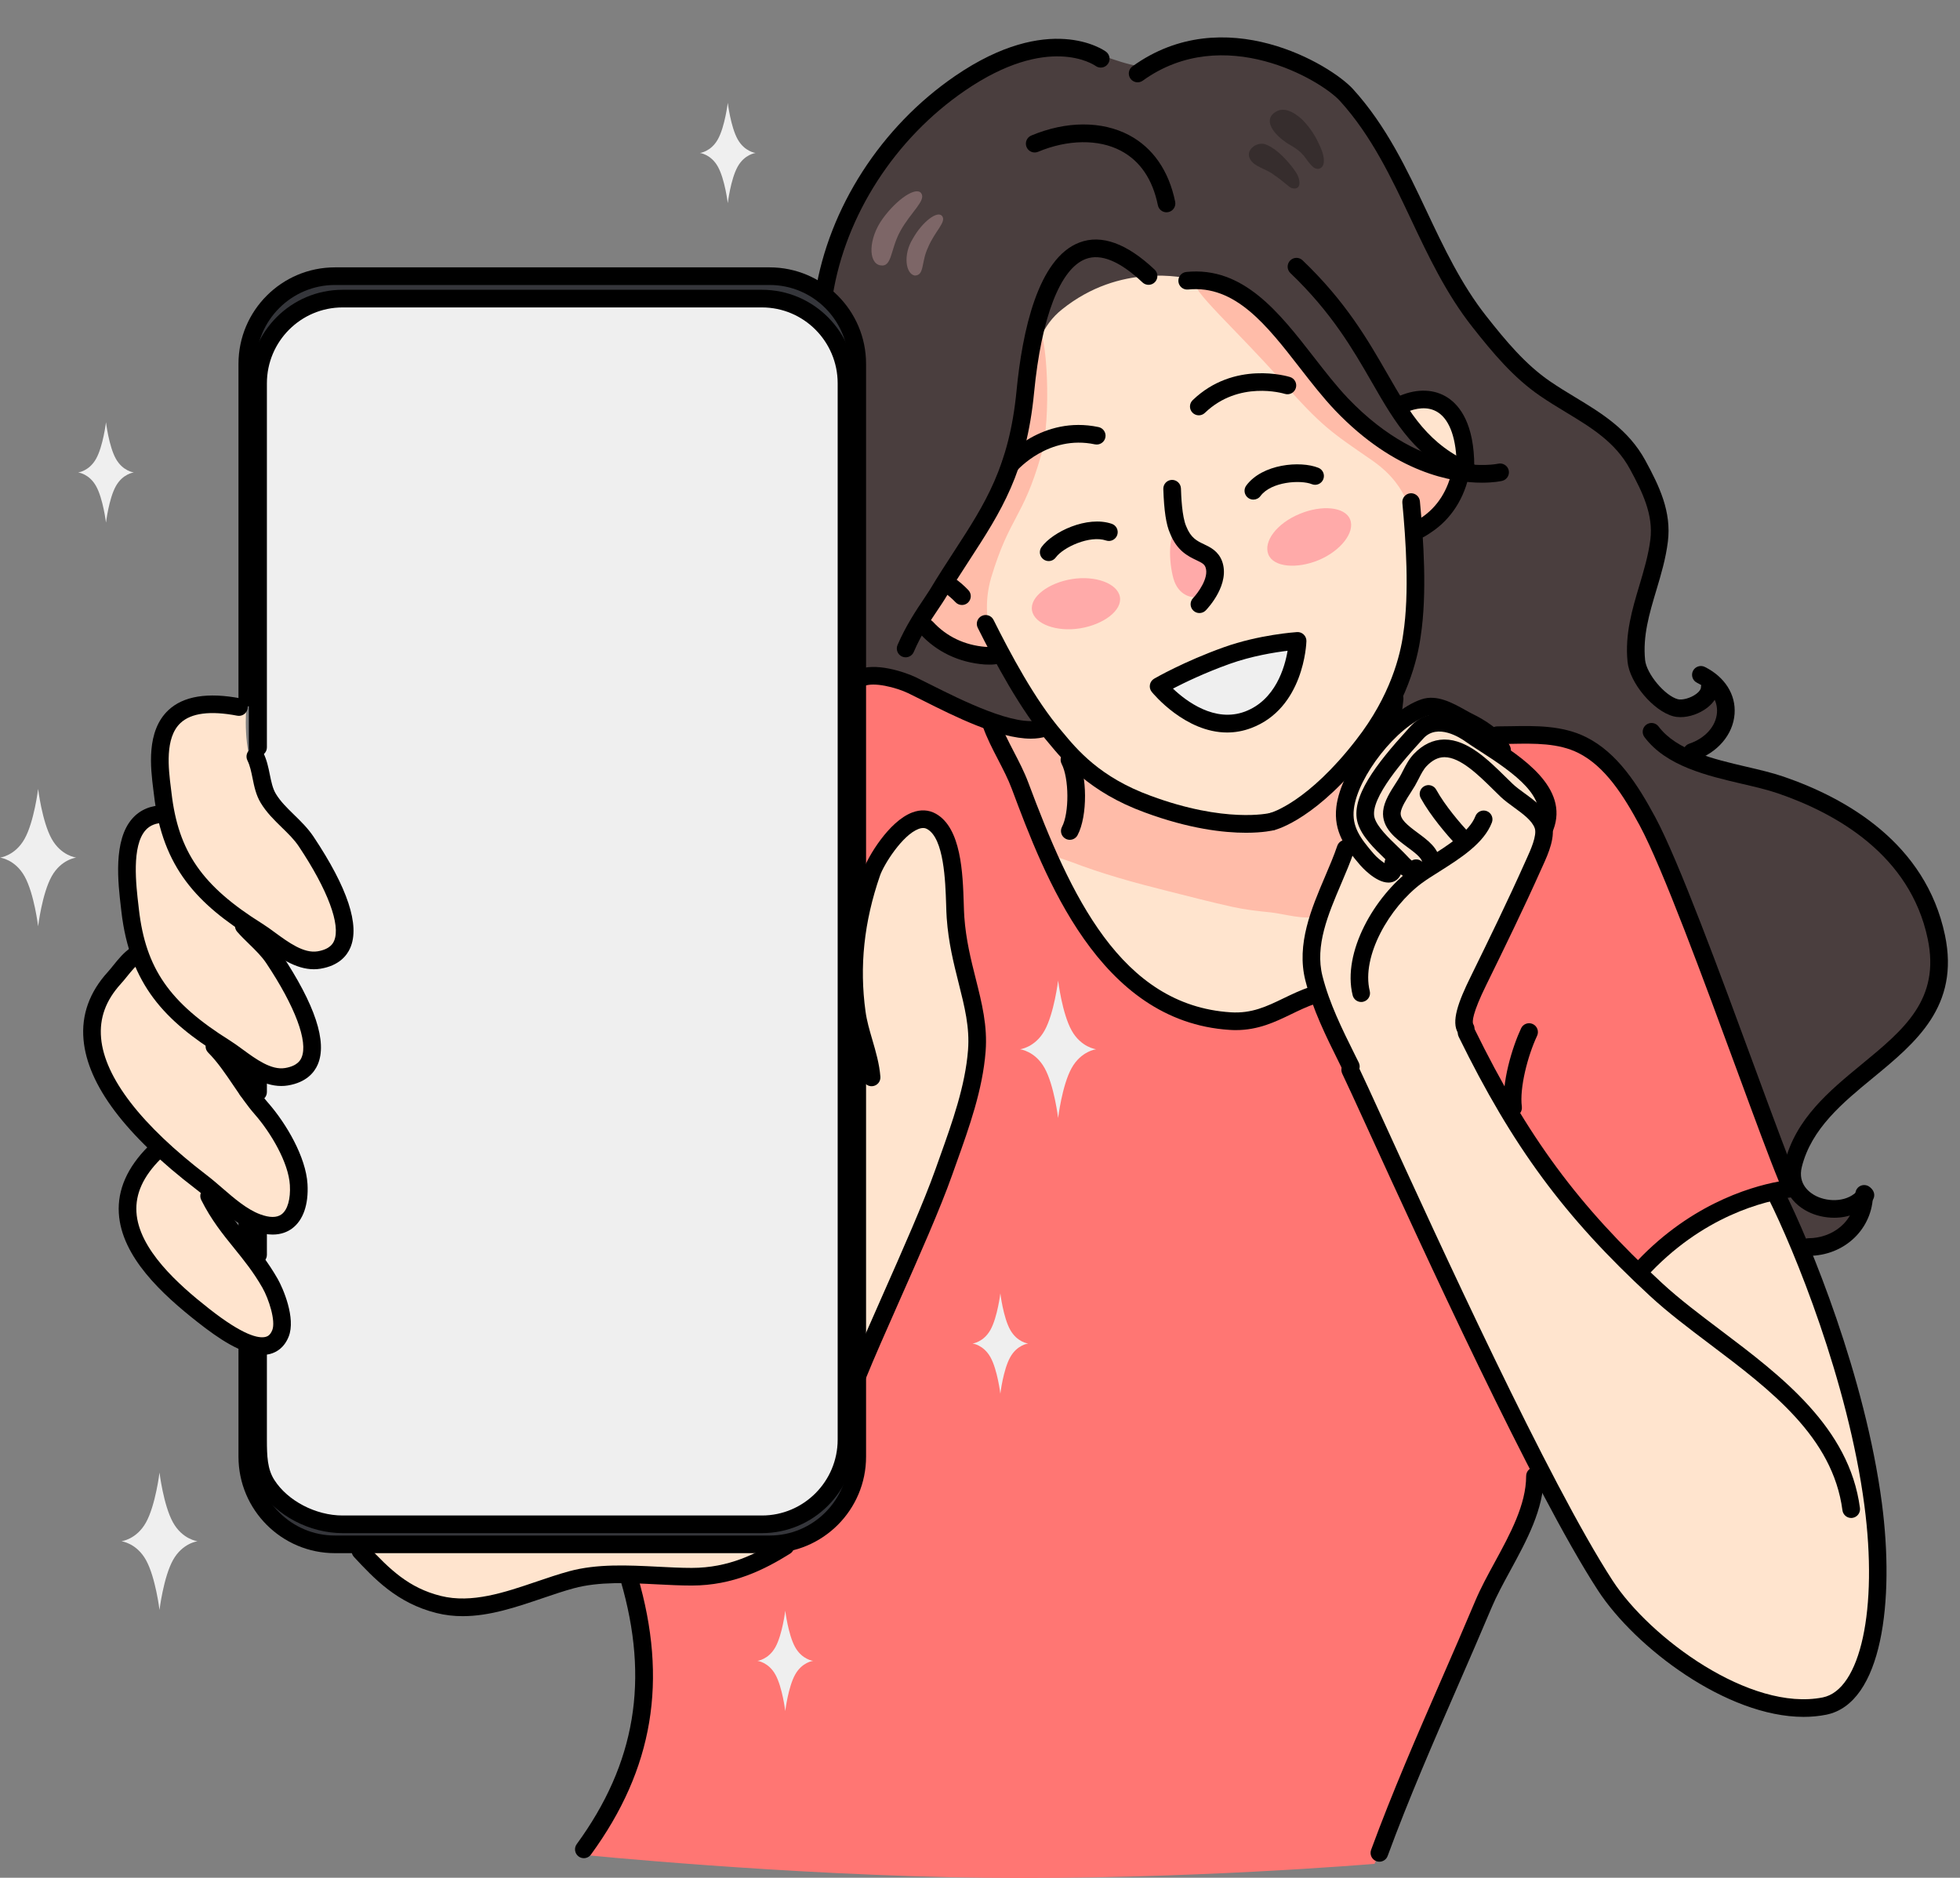 <?xml version="1.0" encoding="UTF-8"?><svg xmlns="http://www.w3.org/2000/svg" xmlns:xlink="http://www.w3.org/1999/xlink" height="481.9" preserveAspectRatio="xMidYMid meet" version="1.0" viewBox="0.0 -9.6 503.1 481.9" width="503.1" zoomAndPan="magnify"><rect x="0.0" y="-9.6" width="503.1" height="481.9" fill="#808080" stroke="none"/><defs><clipPath id="a"><path d="M 149 162 L 460 162 L 460 472.371 L 149 472.371 Z M 149 162"/></clipPath></defs><g><g clip-path="url(#a)" id="change1_1"><path d="M 219.484 163.992 C 225.414 157.328 243.102 170.586 249.398 172.938 C 259.121 176.57 259.816 186.906 267.566 193.75 C 280.172 204.875 306.102 217.238 324.297 215.688 C 337.383 214.57 351.559 207.395 360.867 198.125 C 366.719 192.289 368.184 184.18 376.402 179.941 C 381.328 177.406 387.164 179.219 392.387 178.523 C 405.082 176.832 415.332 186.652 420.746 196.996 C 425.246 205.586 428.945 212.504 431.602 219.754 C 434.52 227.73 437.211 236.148 440.762 243.938 C 444.055 251.141 446.355 258.215 448.637 265.797 C 451.027 273.738 459.887 295.727 459.887 295.727 C 459.887 295.727 446.215 303.547 441.926 305.754 C 433.148 310.277 425.285 316.492 418.77 323.949 C 412.598 331.02 410.68 340.594 406.023 348.598 C 402.398 354.828 395.75 367.492 395.75 367.492 C 395.75 367.492 394.457 375.504 390.73 383.059 C 385.754 393.121 382.047 398.562 376.934 411.035 C 373.289 419.941 352.828 468.734 352.828 468.734 C 352.828 468.734 303.766 472.902 252.82 472.312 C 201.875 471.715 149.047 466.363 149.047 466.363 C 149.047 466.363 161.266 446.562 163.973 433.836 C 169.473 407.902 160.758 394.781 160.758 394.781 C 160.758 394.781 174.188 359.855 178.754 346.984 C 188.426 319.723 191.609 290.523 197.105 262.297 C 200.805 243.285 204.016 224.188 207.656 205.16 C 210.77 188.898 208.539 176.289 219.484 163.992" fill="#ff7673" fill-rule="evenodd"/></g><g id="change2_1"><path d="M 215.43 50.961 C 225.383 25.289 248 7.848 263.312 3.465 C 267.621 2.23 271.809 1.609 278.508 3.312 C 283.973 4.695 292.012 8.574 295.746 7.172 C 300.453 5.48 307.309 2.82 316.434 3.602 C 326.719 4.48 339.352 9.168 344.965 13.805 C 349.293 17.352 351.801 24.262 358.707 35.535 C 362.652 41.879 367.027 53.684 373.496 64.445 C 378.184 72.25 385.172 79.738 388.133 83.066 C 392.559 88.035 406.715 93.957 416.297 104.039 C 421.988 110.027 425.148 119.176 426.23 125.824 C 426.25 126.438 425.312 132.73 424.238 136.363 C 422.363 142.699 419.852 148.488 419.73 156.07 C 419.59 164.684 424.281 169.172 429.238 171.738 C 427.848 173.109 432.77 172.734 436.285 170.422 C 438.52 168.949 439.621 165.121 439.992 165.52 C 442.098 167.781 443.945 172.82 442.773 175.879 C 440.992 180.508 435.008 183.051 434.098 183.988 C 434.039 184.047 435.957 186.441 440.762 187.922 C 446.09 189.562 451.988 189.332 460.02 192.418 C 466.715 194.988 475.48 200.562 481.184 204.922 C 489.098 210.961 495.676 224.254 496.91 229.602 C 498.395 236.043 497.23 243.379 494.723 248.52 C 488.965 260.305 475.566 267.574 466.844 276.191 C 462.691 280.293 460.988 286.012 460.242 290.094 C 460.152 290.566 459.848 298.203 467.758 300.371 C 472.238 301.602 478.559 298.254 478.34 298.688 C 478.086 299.199 477.535 304.641 473.711 307.469 C 469.656 310.469 462.332 310.852 462.332 310.852 L 455.508 296.648 C 455.508 296.648 459.535 295.656 459.031 294.199 C 454.945 282.367 440.363 243.691 430.59 219.527 C 425.047 205.836 421.066 197.578 420.652 196.863 C 415.57 188.031 408.375 180.992 400.836 179.633 C 392.199 178.078 383.977 179.09 383.977 179.09 C 383.977 179.09 374.656 174.895 363.719 181.703 C 339.277 197.902 305.785 200.488 280.262 202.637 C 271.273 203.371 254.656 175.832 254.656 175.832 C 254.656 175.832 237.926 167.094 229.156 164.254 C 220.387 161.41 219.578 164.461 219.578 164.461 L 219.988 79.535 C 219.988 79.535 218.926 75.383 216.848 71.832 C 214.77 68.285 211.672 65.344 211.672 65.344 C 211.672 65.344 213.883 54.98 215.43 50.961" fill="#4a3e3e" fill-rule="evenodd"/></g><g id="change3_1"><path d="M 261.457 192.059 C 261.457 192.059 255.516 178.48 254.84 176.688 C 254.227 175.074 257.848 176.527 261.766 177.277 C 265.645 178.02 269.824 178.059 268.309 176.184 C 261.648 166.605 256.684 158.445 256.684 158.445 C 256.684 158.445 252.367 159.883 247.848 158.23 C 247.848 158.23 244.539 154.391 249.977 134.797 C 252.355 126.391 255.754 117.688 259.543 107.77 C 264.738 93.77 262.402 77.871 272.605 69.801 C 287.574 57.789 303.762 61.621 306.098 62.059 C 308.426 62.496 316.5 62.395 323.305 68.18 C 333.125 76.777 344.215 92.379 353.262 100.832 C 357.344 104.816 362.164 117.793 362.164 117.793 L 362.848 127.902 C 362.848 127.902 364.066 138.598 362.805 149.629 C 361.547 160.664 357.711 171.699 357.711 171.699 C 357.711 171.699 357.629 173.586 357.414 176.75 C 357.355 177.59 361.328 172.398 366.578 171.57 C 370.746 170.91 375.906 174.312 379.102 176.316 C 384.195 179.516 385.027 183 385.883 183.852 C 388.277 186.246 392.141 189.074 393.781 190.547 C 399.09 195.316 396.625 201.047 396.445 202.605 C 395.141 214.117 377.805 240.879 375.824 252.156 C 375.617 253.332 383.008 269.074 392.906 284.012 C 402.09 297.879 413.531 310.797 420.68 317.262 C 421.438 317.945 426.277 310.203 435.324 304.309 C 443.297 299.109 455.609 295.656 456.09 296.273 C 457.938 298.637 461.602 309.215 464.219 315.676 C 468.516 326.281 472.387 340.848 475.781 355.137 C 478.641 367.137 481.34 378.582 481.957 390.879 C 482.785 407.16 478.84 421.574 472.609 426.672 C 469.797 428.973 464.656 430.199 456.477 428.324 C 447.984 426.379 436.375 421.176 429.641 415.707 C 424.543 411.562 418.672 406.809 415.09 401.559 C 406.559 389.055 396.125 368.965 395.426 367.77 C 391.738 361.477 371.195 318.168 355.945 284.945 C 345.598 262.414 338.488 244.926 337.648 245.223 C 333.238 246.777 324.352 253.648 314.426 252.684 C 302.004 251.484 288.109 241.426 281.051 232.449 C 271.867 220.773 261.457 192.059 261.457 192.059" fill="#ffe4ce" fill-rule="evenodd"/></g><g id="change4_1"><path d="M 311.613 134.098 C 310.934 131.715 308.258 131.375 306.312 129.723 C 304.809 128.312 304.027 125.594 302.668 125.98 C 299.605 126.855 300.047 134.832 301.215 138.914 C 302.383 142.996 305.688 144.258 308.41 143.48 C 311.129 142.699 312.785 138.18 311.613 134.098" fill="#ffaaa9" fill-rule="evenodd"/></g><g id="change4_2"><path d="M 264.906 147.094 C 264.273 143.594 269.129 139.996 275.113 139.02 C 281.09 138.043 286.828 140.086 287.461 143.586 C 288.094 147.082 283.23 150.684 277.25 151.656 C 271.273 152.629 265.539 150.594 264.906 147.094" fill="#ffaaa9" fill-rule="evenodd"/></g><g id="change4_3"><path d="M 346.559 123.727 C 345.25 120.422 339.219 119.941 333.633 122.273 C 327.703 124.707 324.254 129.375 325.566 132.684 C 326.879 135.984 332.906 136.469 338.496 134.137 C 344.086 131.801 347.875 127.035 346.559 123.727" fill="#ffaaa9" fill-rule="evenodd"/></g><g id="change5_1"><path d="M 336.805 33.027 C 334.766 31.035 335.152 29.82 330.777 27.391 C 326.742 24.863 324.211 21.172 327.32 19.18 C 329.168 17.914 331.598 18.688 334.082 20.926 C 335.586 22.336 337.387 24.762 338.406 27.047 C 341.715 33.461 338.41 34.777 336.805 33.027" fill="#362d2d" fill-rule="evenodd"/></g><g id="change5_2"><path d="M 331.414 38.621 C 330.535 38.133 329.469 36.965 327.184 35.414 C 324.797 33.52 321.785 33.277 320.762 30.992 C 319.84 29.047 322.172 26.906 324.508 27.348 C 327.715 28.27 331.559 32.691 333.012 35.215 C 333.938 37.16 333.84 39.395 331.414 38.621" fill="#362d2d" fill-rule="evenodd"/></g><g id="change6_1"><path d="M 226.562 46.535 C 230.258 41.43 235.215 38.168 236.477 40.016 C 237.742 41.863 233.805 44.828 231.133 49.645 C 228.461 54.457 229.047 59.074 225.938 58.492 C 222.824 57.91 222.871 51.641 226.562 46.535" fill="#7d6667" fill-rule="evenodd"/></g><g id="change6_2"><path d="M 234.293 51.684 C 236.723 47.309 240.66 44.34 241.828 45.848 C 242.996 47.355 239.98 49.688 238.23 53.867 C 236.387 57.711 237.359 61.113 234.781 61.113 C 232.449 60.676 231.77 55.719 234.293 51.684" fill="#7d6667" fill-rule="evenodd"/></g><g id="change3_2"><path d="M 365.754 102.043 C 362.93 97.328 359.77 92.711 359.77 92.711 C 359.77 92.711 368.809 88.285 372.512 96.059 C 376.543 103.738 374.266 115.066 372.562 115.555 C 372.469 115.211 368.574 106.754 365.754 102.043" fill="#ffe4ce" fill-rule="evenodd"/></g><g id="change7_1"><path d="M 236.617 151.137 C 236.617 151.137 238.852 148.656 241.617 141.609 C 244.727 134.461 255.465 121.82 258.961 110.883 C 261.582 102.031 264.637 75.395 266.336 74.906 C 268.719 74.227 270.043 98.145 267.176 107.426 C 262.562 123.469 259.113 122.984 254.402 138.688 C 251.25 149.531 256.016 158.469 256.016 158.469 C 256.016 158.469 251.152 159.492 246.289 157.938 C 241.676 155.949 236.617 151.137 236.617 151.137" fill="#ffbca9" fill-rule="evenodd"/></g><g id="change7_2"><path d="M 307.066 62.883 C 308.426 62.496 313.824 62.055 321.848 68.227 C 330.406 74.98 341.152 90.676 345.969 95.922 C 352.824 103.164 374.848 111.953 374.848 111.953 C 374.848 111.953 370.965 124.105 364.258 123.816 C 361.242 123.578 362.695 115.797 352.145 108.512 C 341.598 101.227 339.406 100.012 328.516 87.668 C 317.621 75.324 304.781 63.906 307.066 62.883" fill="#ffbca9" fill-rule="evenodd"/></g><g id="change3_3"><path d="M 91.5 386.734 L 202.043 386.586 C 202.043 386.586 196.953 389.836 193.418 391.492 C 189.879 393.152 180.77 395.441 174.859 395.051 C 168.953 394.664 162.629 393.641 157.004 394.195 C 151.379 394.746 146.512 395.25 142.609 396.695 C 138.707 398.145 134.77 401.426 126.637 401.602 C 118.504 401.777 116.48 403.676 111.285 401.461 C 106.094 399.242 102.41 398.625 98.66 394.664 C 94.906 390.695 91.5 386.734 91.5 386.734" fill="#ffe4ce" fill-rule="evenodd"/></g><g id="change7_3"><path d="M 269.422 177.398 C 270.227 178.652 272.055 180.617 273.109 181.652 C 276.258 184.723 279.211 187.648 282.844 190.246 C 293.055 197.535 307.539 201.84 320.09 202.062 C 330.223 202.242 340.27 192.957 346.82 186.008 C 350.328 182.285 351.805 173.125 356.582 170.945 C 357.449 170.551 358.039 174.285 358.055 174.941 C 358.078 175.59 354.395 178.363 353.789 179.004 C 350.602 182.391 348.07 187.16 346.246 191.32 C 343.688 197.16 345.168 200.391 346.5 205.629 C 347.023 207.707 342.016 214.746 341.289 216.688 C 340.758 218.117 339.562 225.016 338.035 225.531 C 334.914 226.586 329.359 224.883 326.195 224.559 C 322.953 224.234 319.684 223.871 316.504 223.176 C 310.777 221.926 305.16 220.426 299.48 219.016 C 291.184 216.949 282.922 214.668 274.945 211.594 C 273.695 211.113 268.656 209.719 268.016 208.312 C 264.203 199.961 260.832 191.59 257.512 183.09 C 257.133 182.113 253.602 176.629 254.203 176.047 C 255.34 174.949 262.164 177.777 264.176 177.719 C 265.012 177.691 269.129 176.949 269.422 177.398" fill="#ffbca9" fill-rule="evenodd"/></g><g id="change8_1"><path d="M 63.789 84.363 C 63.789 71.969 73.82 61.922 86.188 61.922 L 197.332 61.922 C 209.699 61.922 219.73 71.969 219.73 84.363 L 219.73 364.262 C 219.73 376.66 209.699 386.703 197.332 386.703 L 86.188 386.703 C 78.238 386.703 70.094 382.438 66.117 376.188 C 63.906 372.711 63.789 368.695 63.789 364.262 L 63.789 84.363" fill="#35363b" fill-rule="evenodd"/></g><g id="change9_1"><path d="M 66.242 88.762 C 66.242 76.762 75.957 67.031 87.938 67.031 L 195.586 67.031 C 207.566 67.031 217.277 76.762 217.277 88.762 L 217.277 359.863 C 217.277 371.867 207.566 381.598 195.586 381.598 L 87.938 381.598 C 80.238 381.598 72.348 377.465 68.496 371.41 C 66.355 368.039 66.242 364.156 66.242 359.863 L 66.242 88.762" fill="#efefef" fill-rule="evenodd"/></g><g id="change3_4"><path d="M 63.23 172.191 C 63.23 172.191 62.188 182.586 65.766 189.777 C 66.648 191.543 67.629 193.879 68.848 195.547 C 73.059 201.301 78.887 206.012 82.621 212.262 C 86.855 219.348 88.062 228.148 88.035 232.441 C 87.992 239.402 81.266 238.309 74.859 235.039 C 68.723 231.906 62.898 226.73 62.898 226.73 C 62.898 226.73 64.32 229.152 67.188 232.695 C 70.059 236.238 72.832 240.242 74.789 243.602 C 76.738 246.965 77.82 249.914 79.82 254.832 C 81.824 259.75 80.316 261.355 79.082 263.375 C 77.852 265.391 74.879 267.777 71.258 266.82 C 67.641 265.871 65.695 264.887 63.012 262.805 C 60.328 260.73 60.566 265.535 62.285 268.262 C 64.008 270.98 67.75 274.934 70.07 278.246 C 72.387 281.562 73.812 284.582 75.535 289.086 C 77.262 293.598 77.656 295.812 76.629 298.586 C 75.605 301.359 76.617 304.059 73.574 304.41 C 70.527 304.758 67.668 304.785 64.094 303.004 C 60.52 301.227 57.883 300.109 57.883 300.109 L 57.391 303.82 C 57.391 303.82 60.348 306.906 62.07 309.031 C 63.789 311.156 65.672 314.863 68.082 317.719 C 70.492 320.578 70.637 322.867 71.875 326.207 C 73.117 329.547 73.949 333.16 71.824 334.289 C 69.695 335.414 67.363 336.973 64.039 335.129 C 60.719 333.277 56.594 331.867 52.879 328.395 C 49.164 324.922 44.785 322.391 41.574 318.184 C 38.359 313.977 36.434 312.285 34.48 307.734 C 32.523 303.184 31.969 300.57 33.289 296.312 C 34.609 292.051 36.828 289.871 38.699 287.031 C 40.57 284.188 40.848 285.789 36.922 280.969 C 33 276.141 29.168 271.457 27.305 267.039 C 25.445 262.625 23.055 259.059 23.504 254.391 C 23.953 249.719 24.953 246.465 27.148 243.809 C 29.34 241.145 32.105 238.598 33.957 235.871 C 35.805 233.145 34.703 231.496 33.75 225.48 C 32.801 219.461 31.922 213.691 32.484 209.641 C 33.047 205.586 32.406 204.625 35.492 202.262 C 38.578 199.898 43.824 201.055 42.422 198.516 C 41.691 197.195 38.875 178.707 44.637 173.605 C 49.941 168.914 63.23 172.191 63.23 172.191" fill="#ffe4ce" fill-rule="evenodd"/></g><g id="change3_5"><path d="M 220.164 343.285 L 219.621 262.836 C 219.621 262.836 221.902 259.934 220.695 256.57 C 219.484 253.203 219.039 245.441 219.148 242.262 C 219.258 239.086 219.602 233.047 220.254 228.727 C 220.898 224.402 220.012 218.684 222.922 214.66 C 225.836 210.637 228.41 206.828 231.453 203.996 C 234.492 201.164 234.566 199.922 237.43 201.031 C 240.297 202.137 243.289 204.438 243.516 206.523 C 243.738 208.609 244.328 212.137 244.543 216.062 C 244.754 219.992 245.137 226.281 245.68 229.117 C 246.23 231.953 247.168 237.883 248.277 241.711 C 249.387 245.539 251.027 251.82 251.395 255.484 C 251.758 259.156 250.406 264.488 249.289 268.711 C 248.18 272.93 245.207 281.695 243.809 286.34 C 242.41 290.984 237.648 302.168 235.238 308.34 C 232.828 314.512 228.973 323.762 227.543 326.75 C 226.117 329.738 223.586 335.59 222.617 337.809 C 221.652 340.02 220.164 343.285 220.164 343.285" fill="#ffe4ce" fill-rule="evenodd"/></g><g id="change9_2"><path d="M 27.207 124.527 C 27.207 124.527 26.465 118.402 24.676 115.184 C 22.891 111.965 20.062 111.648 20.062 111.648 C 20.062 111.648 22.891 111.332 24.676 108.113 C 26.465 104.895 27.207 98.773 27.207 98.773 C 27.207 98.773 27.941 104.895 29.727 108.113 C 31.516 111.332 34.348 111.648 34.348 111.648 C 34.348 111.648 31.516 111.965 29.727 115.184 C 27.941 118.402 27.207 124.527 27.207 124.527" fill="#efefef" fill-rule="evenodd"/></g><g id="change9_3"><path d="M 9.785 228.125 C 9.785 228.125 8.773 219.742 6.324 215.332 C 3.879 210.926 0 210.492 0 210.492 C 0 210.492 3.879 210.059 6.324 205.652 C 8.773 201.242 9.785 192.859 9.785 192.859 C 9.785 192.859 10.801 201.242 13.246 205.652 C 15.691 210.059 19.57 210.492 19.57 210.492 C 19.57 210.492 15.691 210.926 13.246 215.332 C 10.801 219.742 9.785 228.125 9.785 228.125" fill="#efefef" fill-rule="evenodd"/></g><g id="change9_4"><path d="M 186.809 42.535 C 186.809 42.535 186.066 36.414 184.281 33.195 C 182.496 29.977 179.664 29.66 179.664 29.66 C 179.664 29.66 182.496 29.344 184.281 26.125 C 186.066 22.906 186.809 16.785 186.809 16.785 C 186.809 16.785 187.547 22.906 189.332 26.125 C 191.117 29.344 193.949 29.66 193.949 29.66 C 193.949 29.66 191.117 29.977 189.332 33.195 C 187.547 36.414 186.809 42.535 186.809 42.535" fill="#efefef" fill-rule="evenodd"/></g><g id="change9_5"><path d="M 256.773 348.078 C 256.773 348.078 256.031 341.957 254.246 338.738 C 252.457 335.516 249.629 335.203 249.629 335.203 C 249.629 335.203 252.457 334.887 254.246 331.668 C 256.031 328.449 256.773 322.328 256.773 322.328 C 256.773 322.328 257.508 328.449 259.293 331.668 C 261.082 334.887 263.914 335.203 263.914 335.203 C 263.914 335.203 261.082 335.516 259.293 338.738 C 257.508 341.957 256.773 348.078 256.773 348.078" fill="#efefef" fill-rule="evenodd"/></g><g id="change9_6"><path d="M 40.941 403.582 C 40.941 403.582 39.926 395.195 37.48 390.789 C 35.035 386.379 31.156 385.945 31.156 385.945 C 31.156 385.945 35.035 385.512 37.48 381.105 C 39.926 376.695 40.941 368.312 40.941 368.312 C 40.941 368.312 41.957 376.695 44.398 381.105 C 46.844 385.512 50.723 385.945 50.723 385.945 C 50.723 385.945 46.844 386.379 44.398 390.789 C 41.957 395.195 40.941 403.582 40.941 403.582" fill="#efefef" fill-rule="evenodd"/></g><g id="change9_7"><path d="M 271.602 277.32 C 271.602 277.32 270.586 268.934 268.141 264.527 C 265.695 260.117 261.816 259.684 261.816 259.684 C 261.816 259.684 265.695 259.25 268.141 254.844 C 270.586 250.434 271.602 242.051 271.602 242.051 C 271.602 242.051 272.613 250.434 275.059 254.844 C 277.504 259.25 281.383 259.684 281.383 259.684 C 281.383 259.684 277.504 260.117 275.059 264.527 C 272.613 268.934 271.602 277.32 271.602 277.32" fill="#efefef" fill-rule="evenodd"/></g><g id="change9_8"><path d="M 201.562 429.52 C 201.562 429.52 200.824 423.402 199.039 420.184 C 197.254 416.961 194.418 416.645 194.418 416.645 C 194.418 416.645 197.254 416.328 199.039 413.109 C 200.824 409.891 201.562 403.77 201.562 403.77 C 201.562 403.77 202.305 409.891 204.09 413.109 C 205.879 416.328 208.711 416.645 208.711 416.645 C 208.711 416.645 205.879 416.961 204.09 420.184 C 202.305 423.402 201.562 429.52 201.562 429.52" fill="#efefef" fill-rule="evenodd"/></g><g id="change10_1"><path d="M 80.555 239.148 C 75.809 239.148 71.504 236.004 67.973 233.422 C 66.887 232.625 65.855 231.871 64.922 231.293 C 50.855 222.496 41.695 213.254 39.52 194.363 L 39.355 193.047 C 38.652 187.434 37.48 178.043 43.23 172.648 C 47.082 169.035 53.32 168.023 61.758 169.633 C 62.984 169.863 63.789 171.051 63.559 172.277 C 63.32 173.508 62.141 174.312 60.906 174.078 C 53.973 172.75 49.066 173.383 46.328 175.953 C 42.258 179.77 43.254 187.73 43.848 192.488 L 44.016 193.84 C 45.762 208.992 51.863 217.785 67.32 227.449 C 68.395 228.121 69.488 228.918 70.648 229.77 C 74.086 232.285 77.988 235.137 81.535 234.547 C 84.828 233.996 85.527 232.383 85.758 231.855 C 87.508 227.812 84.129 218.758 76.711 207.637 C 75.539 205.871 73.98 204.355 72.328 202.746 C 70.395 200.859 68.395 198.91 66.91 196.434 C 65.703 194.426 65.254 192.223 64.824 190.098 C 64.484 188.438 64.168 186.871 63.512 185.562 C 62.957 184.445 63.406 183.09 64.527 182.527 C 65.645 181.969 67.008 182.422 67.562 183.543 C 68.484 185.383 68.879 187.316 69.258 189.191 C 69.633 191.027 69.984 192.758 70.793 194.105 C 71.977 196.078 73.684 197.742 75.488 199.504 C 77.234 201.207 79.039 202.965 80.48 205.125 C 89.242 218.27 92.418 227.871 89.91 233.656 C 89.043 235.66 87.012 238.219 82.281 239.008 C 81.699 239.109 81.125 239.148 80.555 239.148"/></g><g id="change10_2"><path d="M 319.824 204.121 C 314.172 204.121 305.312 203.152 293.789 198.883 C 279.625 193.711 273.07 185.789 269.152 181.055 C 261.895 172.629 255.297 160.156 250.973 151.516 C 250.414 150.395 250.863 149.035 251.984 148.477 C 253.102 147.918 254.461 148.367 255.02 149.484 C 259.238 157.914 265.648 170.055 272.613 178.133 C 276.5 182.832 282.332 189.879 295.355 194.633 C 314.5 201.73 325.754 199.102 325.867 199.074 C 327.078 198.777 328.305 199.512 328.609 200.723 C 328.91 201.93 328.184 203.156 326.977 203.465 C 326.754 203.52 324.281 204.121 319.824 204.121"/></g><g id="change10_3"><path d="M 307.875 147.734 C 307.309 147.734 306.746 147.523 306.305 147.102 C 305.402 146.234 305.375 144.801 306.242 143.898 C 307.387 142.711 310.426 138.691 309.438 135.992 C 309.137 135.191 308.582 134.867 307.086 134.156 C 304.992 133.16 302.121 131.793 300.32 127.254 C 299.336 125.051 298.793 121.523 298.605 115.898 C 298.562 114.648 299.543 113.602 300.789 113.562 C 302.012 113.52 303.082 114.496 303.129 115.746 C 303.191 117.539 303.371 122.988 304.492 125.496 C 305.676 128.469 307.23 129.211 309.031 130.066 C 310.664 130.844 312.699 131.816 313.684 134.41 C 315.816 140.262 310.156 146.367 309.504 147.047 C 309.062 147.504 308.469 147.734 307.875 147.734"/></g><g id="change10_4"><path d="M 211.504 68.199 C 211.387 68.199 211.266 68.191 211.145 68.168 C 209.91 67.977 209.07 66.812 209.266 65.578 C 212.746 43.719 226.164 22.906 245.152 9.902 C 269.281 -6.621 283.301 3.23 283.883 3.66 C 284.891 4.395 285.113 5.812 284.371 6.82 C 283.637 7.828 282.234 8.047 281.227 7.324 C 280.699 6.953 268.98 -0.93 247.711 13.641 C 229.727 25.949 217.027 45.637 213.738 66.289 C 213.562 67.406 212.598 68.199 211.504 68.199"/></g><g id="change10_5"><path d="M 259.348 111.93 C 258.824 111.93 258.301 111.75 257.875 111.379 C 256.93 110.562 256.82 109.133 257.637 108.188 C 258.035 107.727 267.516 96.949 281.98 100.004 C 283.207 100.266 283.988 101.465 283.73 102.688 C 283.469 103.914 282.27 104.688 281.043 104.438 C 269.184 101.918 261.145 111.051 261.066 111.141 C 260.617 111.664 259.984 111.93 259.348 111.93"/></g><g id="change10_6"><path d="M 269.18 134.391 C 268.711 134.391 268.242 134.246 267.844 133.953 C 266.836 133.215 266.613 131.801 267.352 130.789 C 270.195 126.895 279.02 122.676 285.359 124.824 C 286.547 125.223 287.18 126.508 286.777 127.695 C 286.375 128.875 285.09 129.516 283.906 129.113 C 279.75 127.703 272.93 130.828 271.004 133.461 C 270.562 134.066 269.875 134.391 269.18 134.391"/></g><g id="change10_7"><path d="M 326.758 203.434 C 325.742 203.434 324.816 202.746 324.562 201.719 C 324.262 200.512 324.988 199.285 326.195 198.977 C 326.371 198.93 335.762 196.23 348.098 180.285 C 356.953 168.957 359.465 158.406 360.18 153.121 C 361.816 142.527 360.836 128.84 359.961 119.461 C 359.844 118.219 360.754 117.113 362 116.996 C 363.227 116.879 364.348 117.797 364.465 119.039 C 365.367 128.656 366.367 142.723 364.656 153.77 C 363.891 159.465 361.176 170.902 351.672 183.062 C 338.188 200.496 327.742 203.258 327.305 203.367 C 327.125 203.414 326.938 203.434 326.758 203.434"/></g><g id="change10_8"><path d="M 307.711 96.988 C 307.117 96.988 306.523 96.754 306.078 96.293 C 305.211 95.391 305.242 93.961 306.145 93.094 C 316.801 82.848 330.551 86.98 331.133 87.16 C 332.324 87.531 332.988 88.801 332.617 89.992 C 332.246 91.188 330.98 91.855 329.781 91.48 C 329.312 91.336 317.973 88 309.277 96.355 C 308.844 96.777 308.277 96.988 307.711 96.988"/></g><g id="change10_9"><path d="M 321.719 118.617 C 321.25 118.617 320.777 118.477 320.375 118.176 C 319.367 117.434 319.152 116.016 319.895 115.012 C 324.008 109.453 333.754 108.59 338.41 110.457 C 339.57 110.922 340.133 112.242 339.664 113.402 C 339.195 114.562 337.875 115.125 336.723 114.656 C 333.84 113.504 326.289 113.988 323.539 117.703 C 323.094 118.305 322.406 118.617 321.719 118.617"/></g><g id="change10_10"><path d="M 232.461 159.094 C 232.16 159.094 231.859 159.035 231.566 158.91 C 230.418 158.418 229.887 157.086 230.379 155.938 C 232.516 150.965 235.324 146.789 237.184 144.027 C 237.762 143.164 238.254 142.434 238.617 141.844 C 240.824 138.172 242.941 134.914 244.992 131.762 C 252.844 119.672 259.047 110.121 260.93 90.684 C 262.395 75.539 266.391 56.641 277.102 52.625 C 282.738 50.504 289.223 52.852 296.371 59.59 C 297.281 60.445 297.324 61.879 296.465 62.789 C 295.602 63.695 294.176 63.742 293.262 62.883 C 287.48 57.43 282.574 55.402 278.691 56.863 C 272.141 59.32 267.305 71.809 265.438 91.117 C 263.445 111.66 256.977 121.621 248.785 134.23 C 246.762 137.348 244.668 140.57 242.492 144.188 C 242.098 144.836 241.562 145.629 240.941 146.555 C 239.07 149.332 236.508 153.141 234.543 157.723 C 234.172 158.582 233.34 159.094 232.461 159.094"/></g><g id="change10_11"><path d="M 380.379 114.277 C 372.84 114.277 358.117 111.832 342.727 95.738 C 339.578 92.434 336.586 88.578 333.684 84.848 C 325.145 73.859 317.086 63.484 304.957 64.699 C 303.734 64.836 302.605 63.922 302.48 62.676 C 302.355 61.43 303.262 60.32 304.508 60.195 C 319.113 58.715 328.34 70.594 337.262 82.07 C 340.09 85.711 343.016 89.477 346.004 92.617 C 365.891 113.406 384.363 109.449 384.547 109.406 C 385.758 109.129 386.98 109.887 387.262 111.102 C 387.543 112.32 386.781 113.535 385.562 113.816 C 385.316 113.875 383.441 114.277 380.379 114.277"/></g><g id="change10_12"><path d="M 299.422 44.883 C 298.371 44.883 297.43 44.145 297.207 43.07 C 295.844 36.402 292.645 31.699 287.691 29.082 C 281.992 26.07 274.055 26.176 266.465 29.355 C 265.312 29.84 263.984 29.297 263.504 28.145 C 263.016 26.992 263.562 25.664 264.711 25.184 C 273.672 21.426 282.816 21.387 289.805 25.078 C 295.922 28.312 300.02 34.219 301.645 42.164 C 301.895 43.391 301.105 44.586 299.883 44.836 C 299.73 44.867 299.574 44.883 299.422 44.883"/></g><g id="change10_13"><path d="M 254.008 160.965 C 253.547 160.965 253.102 160.949 252.668 160.93 C 246.082 160.398 240.406 157.68 236.164 153.055 C 235.32 152.137 235.379 150.703 236.301 149.855 C 237.223 149.012 238.652 149.074 239.5 149.996 C 242.957 153.762 247.602 155.98 252.941 156.41 C 253.816 156.445 254.727 156.484 255.395 156.293 C 256.586 155.949 257.844 156.645 258.191 157.848 C 258.535 159.051 257.84 160.305 256.637 160.648 C 255.75 160.902 254.855 160.965 254.008 160.965"/></g><g id="change10_14"><path d="M 246.918 145.664 C 246.309 145.664 245.699 145.422 245.254 144.938 C 245.242 144.926 244.289 143.898 243.07 142.977 C 242.074 142.219 241.883 140.801 242.637 139.805 C 243.391 138.805 244.812 138.613 245.809 139.367 C 247.359 140.543 248.535 141.82 248.586 141.875 C 249.434 142.797 249.367 144.223 248.449 145.07 C 248.016 145.469 247.465 145.664 246.918 145.664"/></g><g id="change10_15"><path d="M 363.234 128.953 C 362.254 128.953 361.344 128.309 361.062 127.312 C 360.715 126.113 361.41 124.859 362.609 124.516 C 363.285 124.32 364.031 123.809 364.824 123.266 C 368.957 120.547 371.766 116.113 372.77 110.762 C 373 109.531 374.191 108.73 375.41 108.949 C 376.637 109.18 377.449 110.363 377.219 111.594 C 375.992 118.164 372.484 123.648 367.344 127.023 C 366.379 127.688 365.242 128.469 363.863 128.863 C 363.652 128.922 363.445 128.953 363.234 128.953"/></g><g id="change10_16"><path d="M 377.324 113.875 C 377.027 113.875 376.727 113.82 376.438 113.695 C 363.453 108.16 358.219 99.074 352.164 88.555 C 347.324 80.152 341.844 70.633 331.215 60.477 C 330.312 59.613 330.281 58.18 331.145 57.277 C 332.008 56.371 333.445 56.34 334.344 57.203 C 345.441 67.809 351.098 77.629 356.086 86.293 C 361.969 96.516 366.621 104.59 378.215 109.531 C 379.367 110.02 379.898 111.352 379.406 112.5 C 379.043 113.359 378.203 113.875 377.324 113.875"/></g><g id="change10_17"><path d="M 376.16 112.371 C 374.91 112.371 373.895 111.355 373.895 110.105 C 373.891 103.207 372.211 98.293 369.168 96.27 C 366.48 94.484 363.262 95.223 361.039 96.16 C 359.887 96.645 358.559 96.102 358.074 94.949 C 357.59 93.797 358.133 92.473 359.285 91.984 C 363.867 90.055 368.273 90.238 371.668 92.496 C 374.75 94.539 378.418 99.254 378.422 110.105 C 378.422 111.355 377.41 112.371 376.16 112.371"/></g><g id="change10_18"><path d="M 274.598 205.93 C 274.238 205.93 273.875 205.844 273.539 205.664 C 272.434 205.078 272.012 203.707 272.598 202.605 C 274.48 199.055 274.43 190.141 272.5 186.441 C 271.922 185.336 272.352 183.965 273.461 183.391 C 274.566 182.816 275.934 183.242 276.516 184.348 C 279.137 189.383 279.184 199.855 276.598 204.73 C 276.191 205.496 275.406 205.93 274.598 205.93"/></g><g id="change10_19"><path d="M 357.402 177.477 C 357.344 177.477 357.289 177.477 357.23 177.469 C 355.988 177.379 355.051 176.293 355.141 175.047 C 355.238 173.746 355.387 172.441 355.539 171.125 L 355.727 169.441 C 355.863 168.199 356.992 167.297 358.219 167.434 C 359.465 167.57 360.363 168.684 360.23 169.926 L 360.035 171.645 C 359.887 172.898 359.746 174.141 359.656 175.379 C 359.566 176.57 358.578 177.477 357.402 177.477"/></g><g id="change10_20"><path d="M 264.602 179.969 C 256.371 179.969 244.883 174.191 236.871 170.16 C 235.434 169.441 234.152 168.797 233.086 168.285 C 230.023 166.824 224.238 165.348 221.789 166.496 C 220.66 167.027 219.312 166.539 218.781 165.406 C 218.246 164.277 218.738 162.93 219.867 162.398 C 224.578 160.184 232.414 162.949 235.035 164.195 C 236.129 164.719 237.438 165.379 238.902 166.117 C 246.602 169.984 260.93 177.195 267.207 175.086 C 268.398 174.688 269.676 175.328 270.07 176.512 C 270.469 177.695 269.828 178.98 268.645 179.375 C 267.426 179.785 266.062 179.969 264.602 179.969"/></g><g id="change10_21"><path d="M 420.676 319.137 C 420.133 319.137 419.59 318.941 419.156 318.543 C 418.23 317.707 418.16 316.277 419 315.348 C 432.965 299.934 448.594 295.113 456.621 293.613 C 454.254 287.91 450.328 277.246 445.898 265.207 C 437.352 241.98 426.707 213.074 420.898 202.277 C 416.777 194.629 412.02 187.082 405.129 183.637 C 400.012 181.078 393.867 181.188 387.922 181.301 C 386.711 181.32 385.508 181.344 384.332 181.344 C 383.082 181.344 382.07 180.332 382.07 179.082 C 382.07 177.828 383.082 176.816 384.332 176.816 C 385.484 176.816 386.656 176.793 387.84 176.773 C 394.027 176.66 401.043 176.527 407.148 179.586 C 415.172 183.594 420.414 191.832 424.883 200.129 C 430.848 211.211 441.547 240.281 450.145 263.641 C 455.402 277.918 459.941 290.25 461.91 294.414 C 462.215 295.059 462.199 295.82 461.859 296.449 C 461.305 297.488 460.375 297.613 459.691 297.703 C 453.324 298.562 436.93 302.297 422.352 318.387 C 421.906 318.883 421.293 319.137 420.676 319.137"/></g><g id="change10_22"><path d="M 349.398 247.551 C 348.383 247.551 347.457 246.859 347.203 245.828 C 344.473 234.77 352.855 220.414 362.195 213.461 C 363.582 212.426 365.254 211.371 367.027 210.254 C 371.562 207.395 377.207 203.828 378.711 199.871 C 379.16 198.703 380.469 198.117 381.637 198.562 C 382.801 199.008 383.387 200.316 382.945 201.484 C 380.898 206.852 374.812 210.695 369.445 214.086 C 367.746 215.152 366.148 216.16 364.898 217.09 C 356.688 223.207 349.383 235.781 351.594 244.742 C 351.895 245.961 351.156 247.184 349.941 247.48 C 349.762 247.531 349.578 247.551 349.398 247.551"/></g><g id="change10_23"><path d="M 375.273 207.789 C 374.668 207.789 374.055 207.539 373.609 207.059 C 371.367 204.617 367.227 199.84 364.691 195.25 C 364.086 194.156 364.48 192.777 365.578 192.172 C 366.664 191.566 368.047 191.965 368.652 193.059 C 370.961 197.234 374.84 201.699 376.941 203.992 C 377.789 204.91 377.727 206.344 376.809 207.191 C 376.371 207.59 375.824 207.789 375.273 207.789"/></g><g id="change10_24"><path d="M 376.223 256.629 C 375.465 256.629 374.719 256.25 374.285 255.562 C 372.438 252.641 374.258 247.598 377.562 240.926 L 377.797 240.445 C 381.906 232.059 387.02 221.621 391.531 211.504 L 391.883 210.727 C 392.832 208.645 394.594 204.766 393.938 202.93 C 393.23 200.969 390.875 199.25 388.594 197.59 C 387.348 196.684 386.176 195.828 385.191 194.891 C 384.582 194.305 383.945 193.68 383.293 193.035 C 379.531 189.332 374.855 184.723 370.789 184.723 C 370.762 184.723 370.734 184.723 370.711 184.723 C 369.113 184.742 367.633 185.5 366.168 187.035 C 365.383 187.855 364.777 189.043 364.141 190.293 C 363.84 190.879 363.539 191.461 363.223 192.012 C 362.902 192.566 362.5 193.195 362.074 193.863 C 361.059 195.434 359.672 197.59 359.535 198.969 C 359.371 200.648 361.164 202.109 363.914 204.145 C 366.527 206.078 369.23 208.078 369.539 211.18 C 369.664 212.426 368.758 213.535 367.516 213.66 C 366.262 213.809 365.16 212.875 365.035 211.633 C 364.922 210.523 362.957 209.066 361.223 207.785 C 358.273 205.602 354.602 202.887 355.031 198.527 C 355.273 196.059 356.863 193.59 358.266 191.41 C 358.652 190.816 359.008 190.258 359.293 189.762 C 359.578 189.27 359.844 188.754 360.105 188.23 C 360.832 186.816 361.652 185.211 362.891 183.91 C 365.207 181.488 367.812 180.238 370.641 180.191 C 370.688 180.191 370.742 180.191 370.789 180.191 C 376.715 180.191 382.117 185.523 386.469 189.812 C 387.105 190.441 387.727 191.051 388.32 191.613 C 389.086 192.348 390.141 193.117 391.258 193.934 C 393.961 195.898 397.023 198.129 398.199 201.402 C 399.477 204.965 397.387 209.559 396.004 212.602 L 395.668 213.34 C 391.121 223.539 385.988 234.02 381.863 242.438 L 381.617 242.938 C 377.816 250.617 377.91 252.656 378.129 253.176 C 378.801 254.234 378.477 255.613 377.418 256.285 C 377.047 256.52 376.629 256.629 376.223 256.629"/></g><g id="change10_25"><path d="M 362.523 215.98 C 360.48 215.98 358.852 214.234 357.762 213.074 L 357.531 212.828 C 356.949 212.215 356.262 211.555 355.539 210.852 C 352.738 208.152 349.562 205.09 348.516 201.66 C 346.508 195.105 353.398 186.328 361.145 177.82 L 361.98 176.895 C 366.777 171.57 373.973 173.59 378.676 176.941 C 379.695 177.672 381.012 178.512 382.398 179.406 C 390.535 184.633 402.84 192.527 398.703 203.398 C 398.258 204.57 396.949 205.156 395.781 204.707 C 394.609 204.262 394.027 202.953 394.469 201.785 C 397.082 194.922 389.094 189.086 379.957 183.215 C 378.516 182.293 377.16 181.418 376.047 180.629 C 374.898 179.809 368.965 175.91 365.348 179.926 L 364.492 180.867 C 361.234 184.449 351.312 195.344 352.844 200.336 C 353.551 202.645 356.395 205.391 358.684 207.598 C 359.457 208.344 360.188 209.051 360.812 209.703 L 361.074 209.98 C 361.332 210.262 361.926 210.895 362.375 211.246 C 363.168 210.801 364.184 210.852 364.93 211.461 C 365.898 212.254 366.043 213.68 365.254 214.648 C 364.578 215.473 363.652 215.945 362.641 215.977 C 362.602 215.98 362.562 215.98 362.523 215.98"/></g><g id="change10_26"><path d="M 355.391 213.043 Z M 356.387 216.906 C 353.039 216.906 349.344 212.664 349.168 212.465 C 345.355 208.031 342.258 203.84 343.02 197.461 C 344.219 187.434 355.637 173 364.84 169.883 C 368.801 168.535 372.879 170.812 376.152 172.641 C 376.883 173.051 377.574 173.438 378.207 173.742 C 380.41 174.812 385.734 177.754 387.621 181.961 C 388.137 183.102 387.625 184.441 386.484 184.953 C 385.344 185.465 384.004 184.953 383.492 183.816 C 382.441 181.48 378.926 179.125 376.234 177.816 C 375.527 177.48 374.758 177.047 373.945 176.594 C 371.453 175.203 368.355 173.473 366.289 174.172 C 358.688 176.746 348.512 189.66 347.516 197.996 C 346.965 202.574 349.172 205.523 352.598 209.508 C 353.391 210.426 354.52 211.355 355.387 211.906 C 355.379 210.75 356.25 209.762 357.422 209.645 C 358.668 209.5 359.777 210.426 359.898 211.672 C 360.223 214.875 358.918 216.137 357.773 216.629 C 357.324 216.82 356.859 216.906 356.387 216.906"/></g><g id="change10_27"><path d="M 346.75 266.375 C 345.914 266.375 345.113 265.914 344.719 265.117 L 343.801 263.273 C 340.289 256.195 336.969 249.516 335.066 242.02 C 332.711 232.734 336.633 223.535 340.094 215.418 C 341.277 212.648 342.391 210.027 343.254 207.48 C 343.652 206.301 344.938 205.664 346.125 206.062 C 347.309 206.461 347.945 207.746 347.543 208.934 C 346.629 211.645 345.477 214.34 344.262 217.191 C 340.926 225.012 337.477 233.102 339.457 240.902 C 341.238 247.93 344.453 254.406 347.855 261.258 L 348.777 263.109 C 349.332 264.23 348.871 265.59 347.75 266.141 C 347.426 266.301 347.086 266.375 346.75 266.375"/></g><g id="change10_28"><path d="M 475.172 379.973 C 474.055 379.973 473.078 379.145 472.926 378.004 C 470.457 359.191 454.445 347.105 438.965 335.422 C 433.391 331.219 428.129 327.246 423.531 323 C 401.574 302.73 388.262 284.699 374.418 256.465 C 373.867 255.34 374.332 253.984 375.453 253.434 C 376.574 252.887 377.934 253.352 378.48 254.473 C 392.055 282.152 405.098 299.824 426.602 319.676 C 431.035 323.77 436.211 327.676 441.688 331.809 C 457.164 343.488 474.699 356.719 477.418 377.414 C 477.578 378.652 476.707 379.789 475.469 379.953 C 475.367 379.965 475.266 379.973 475.172 379.973"/></g><g id="change10_29"><path d="M 462.961 431.02 C 443.188 431.02 419.699 413.207 410.164 398.555 C 393.609 373.113 364.902 310.352 351.109 280.188 C 347.922 273.223 345.617 268.188 344.539 265.965 C 343.992 264.84 344.461 263.484 345.586 262.938 C 346.715 262.387 348.066 262.867 348.609 263.984 C 349.715 266.254 352.023 271.309 355.227 278.309 C 368.973 308.371 397.586 370.926 413.953 396.082 C 423.516 410.773 449.266 429.723 467.867 426.027 C 477.574 424.086 482.074 403.363 478.559 376.754 C 474.355 344.867 460.531 311.145 453.809 297.77 C 453.25 296.648 453.699 295.289 454.816 294.727 C 455.934 294.164 457.293 294.617 457.855 295.738 C 464.695 309.348 478.762 343.676 483.047 376.156 C 486.34 401.109 483.199 427.582 468.754 430.465 C 466.871 430.84 464.934 431.02 462.961 431.02"/></g><g id="change10_30"><path d="M 388.379 276.965 C 387.258 276.965 386.289 276.137 386.141 274.996 C 385.285 268.383 388.242 259 390.441 254.305 C 390.973 253.172 392.32 252.684 393.453 253.215 C 394.586 253.746 395.074 255.094 394.547 256.227 C 392.129 261.379 390.008 269.594 390.629 274.414 C 390.789 275.656 389.914 276.789 388.676 276.949 C 388.574 276.961 388.48 276.965 388.379 276.965"/></g><g id="change10_31"><path d="M 354.066 468.191 C 353.805 468.191 353.543 468.145 353.285 468.051 C 352.113 467.621 351.512 466.32 351.941 465.145 C 357.395 450.309 363.82 435.566 370.035 421.312 C 372.906 414.73 375.871 407.926 378.699 401.207 C 380.051 398.004 381.805 394.773 383.668 391.355 C 387.637 384.07 391.738 376.535 391.738 369.203 C 391.738 367.953 392.754 366.941 394.004 366.941 C 395.254 366.941 396.266 367.953 396.266 369.203 C 396.266 377.684 391.883 385.734 387.645 393.52 C 385.84 396.836 384.133 399.969 382.875 402.961 C 380.031 409.707 377.062 416.527 374.184 423.125 C 367.996 437.32 361.598 452 356.191 466.707 C 355.855 467.625 354.988 468.191 354.066 468.191"/></g><g id="change10_32"><path d="M 149.859 467.281 C 149.395 467.281 148.926 467.141 148.527 466.848 C 147.516 466.105 147.293 464.691 148.031 463.684 C 163.156 442.965 166.742 421.492 159.316 396.105 C 158.965 394.91 159.652 393.652 160.852 393.301 C 162.051 392.949 163.312 393.637 163.66 394.84 C 171.516 421.684 167.711 444.406 151.688 466.352 C 151.246 466.961 150.559 467.281 149.859 467.281"/></g><g id="change10_33"><path d="M 118.781 405.172 C 116.547 405.172 114.305 404.934 112.059 404.371 C 101.914 401.836 96.043 395.535 90.859 389.977 C 90.008 389.062 90.059 387.629 90.977 386.773 C 91.887 385.922 93.32 385.973 94.172 386.887 C 100.109 393.258 104.949 397.93 113.156 399.98 C 121.09 401.961 129.551 399.082 137.73 396.301 C 140.48 395.371 143.32 394.402 146.066 393.652 C 153.277 391.688 161.195 392.094 168.852 392.48 C 171.891 392.637 174.762 392.785 177.547 392.785 C 187.055 392.785 194.152 389.184 200.406 385.289 C 201.469 384.633 202.863 384.957 203.523 386.016 C 204.184 387.078 203.859 388.473 202.797 389.133 C 196.301 393.18 188.223 397.312 177.547 397.312 C 174.648 397.312 171.582 397.156 168.617 397.004 C 161.32 396.633 153.773 396.25 147.258 398.023 C 144.645 398.734 141.996 399.637 139.188 400.59 C 132.531 402.852 125.699 405.172 118.781 405.172"/></g><g id="change10_34"><path d="M 220.156 345.539 C 219.875 345.539 219.586 345.484 219.309 345.375 C 218.148 344.902 217.59 343.586 218.059 342.426 C 220.207 337.133 223.297 330.156 226.566 322.766 C 231.535 311.543 237.168 298.824 240.105 290.516 L 241.23 287.363 C 244.438 278.395 247.754 269.121 248.477 259.906 C 248.934 254.086 247.609 248.816 246.074 242.723 C 244.789 237.609 243.453 232.324 243.008 226.027 C 242.938 225.055 242.895 223.836 242.855 222.461 C 242.664 216.566 242.312 205.594 238 203.18 C 237.594 202.949 236.918 202.703 235.742 203.152 C 231.637 204.719 226.867 212.25 225.871 215.148 C 221.777 226.988 220.566 238.391 222.168 250.004 C 222.496 252.402 223.188 254.762 223.918 257.262 C 224.805 260.297 225.723 263.434 225.98 266.73 C 226.078 267.977 225.148 269.066 223.902 269.16 C 222.664 269.266 221.566 268.332 221.465 267.082 C 221.246 264.254 220.434 261.473 219.574 258.531 C 218.832 255.988 218.059 253.352 217.684 250.621 C 215.98 238.289 217.262 226.199 221.59 213.668 C 222.719 210.402 228.105 201.219 234.133 198.922 C 236.281 198.102 238.383 198.207 240.207 199.23 C 246.758 202.887 247.129 214.578 247.379 222.312 C 247.418 223.621 247.453 224.781 247.523 225.703 C 247.945 231.605 249.227 236.691 250.465 241.617 C 252.027 247.832 253.508 253.703 252.988 260.262 C 252.223 270.078 248.801 279.641 245.492 288.887 L 244.375 292.023 C 241.379 300.5 235.953 312.754 230.707 324.598 C 227.449 331.957 224.375 338.902 222.258 344.129 C 221.898 345.008 221.055 345.539 220.156 345.539"/></g><g id="change10_35"><path d="M 72.195 269.109 C 67.445 269.109 63.145 265.961 59.609 263.379 C 58.523 262.582 57.496 261.828 56.566 261.246 C 42.496 252.453 33.336 243.211 31.156 224.316 L 31.055 223.43 C 30.289 216.926 29.012 206.043 33.98 200.453 C 35.988 198.195 38.746 197.051 42.176 197.051 C 43.426 197.051 44.441 198.062 44.441 199.312 C 44.441 200.562 43.426 201.578 42.176 201.578 C 40.066 201.578 38.492 202.195 37.363 203.461 C 33.742 207.531 34.918 217.527 35.555 222.898 L 35.656 223.801 C 37.406 238.949 43.504 247.746 58.965 257.406 C 60.035 258.078 61.129 258.879 62.285 259.723 C 65.723 262.242 69.625 265.09 73.176 264.5 C 76.473 263.953 77.172 262.34 77.402 261.812 C 79.152 257.773 75.77 248.719 68.352 237.594 C 67.18 235.832 65.617 234.309 63.969 232.699 C 62.934 231.691 61.867 230.652 60.879 229.527 C 60.055 228.586 60.141 227.16 61.082 226.336 C 62.023 225.508 63.449 225.598 64.277 226.539 C 65.152 227.531 66.113 228.469 67.129 229.457 C 68.875 231.16 70.68 232.922 72.121 235.082 C 80.887 248.23 84.062 257.828 81.555 263.609 C 80.688 265.617 78.656 268.176 73.922 268.969 C 73.34 269.066 72.762 269.109 72.195 269.109"/></g><g id="change10_36"><path d="M 69.984 307.238 C 68.617 307.238 67.016 306.965 65.156 306.27 C 61.02 304.719 57.516 301.688 54.121 298.758 C 52.809 297.625 51.57 296.551 50.348 295.617 C 32.215 281.746 22.488 268.836 21.441 257.242 C 20.863 250.879 22.953 245.039 27.641 239.883 C 28.137 239.336 28.625 238.727 29.117 238.113 C 30.355 236.582 31.758 234.848 33.516 233.672 C 34.555 232.977 35.961 233.262 36.656 234.301 C 37.348 235.344 37.066 236.746 36.027 237.441 C 34.844 238.23 33.727 239.617 32.641 240.957 C 32.086 241.645 31.543 242.316 30.988 242.922 C 27.137 247.164 25.488 251.711 25.949 256.832 C 26.863 266.969 36.254 279.141 53.102 292.023 C 54.43 293.035 55.777 294.203 57.082 295.328 C 60.172 298 63.367 300.762 66.742 302.027 C 69.184 302.941 71.043 302.949 72.27 302.043 C 73.82 300.902 74.617 298.098 74.406 294.539 C 74.066 288.754 69.508 281.086 65.414 276.406 C 63.371 274.074 61.59 271.441 59.863 268.898 C 57.773 265.816 55.797 262.906 53.434 260.539 C 52.551 259.656 52.551 258.223 53.434 257.34 C 54.32 256.453 55.754 256.453 56.637 257.34 C 59.305 260.008 61.496 263.238 63.613 266.363 C 65.258 268.789 66.961 271.301 68.82 273.426 C 73.559 278.84 78.523 287.391 78.93 294.273 C 79.234 299.52 77.828 303.574 74.961 305.688 C 73.871 306.488 72.246 307.238 69.984 307.238"/></g><g id="change10_37"><path d="M 67.309 338.121 C 62.152 338.121 55.902 333.781 50.855 329.809 L 50.715 329.703 C 41.656 322.582 31.172 312.973 30.5 301.742 C 30.141 295.746 32.68 289.984 38.043 284.621 C 38.926 283.738 40.359 283.738 41.246 284.621 C 42.129 285.508 42.129 286.934 41.246 287.824 C 36.773 292.289 34.738 296.758 35.02 301.477 C 35.59 311.012 45.848 320.121 53.516 326.141 L 53.652 326.25 C 62.383 333.117 66.387 333.977 68.211 333.488 C 68.723 333.352 69.379 333.027 69.891 331.758 C 70.816 329.438 69.012 323.77 67.359 320.883 C 65.07 316.871 62.547 313.758 60.109 310.746 C 57.207 307.168 54.211 303.465 51.648 298.344 C 51.094 297.223 51.543 295.863 52.66 295.305 C 53.781 294.746 55.141 295.199 55.699 296.312 C 58.039 301 60.754 304.348 63.629 307.898 C 66.18 311.051 68.82 314.305 71.289 318.633 C 72.621 320.961 75.996 328.68 74.094 333.438 C 72.922 336.363 70.887 337.457 69.383 337.863 C 68.715 338.039 68.023 338.121 67.309 338.121"/></g><g id="change10_38"><path d="M 317.195 254.766 C 316.684 254.766 316.16 254.75 315.621 254.711 C 282.062 252.574 268.062 215.156 259.695 192.805 C 258.777 190.34 257.461 187.809 256.191 185.355 C 254.75 182.582 253.266 179.719 252.27 176.828 C 251.859 175.645 252.492 174.355 253.672 173.949 C 254.844 173.539 256.141 174.172 256.547 175.352 C 257.438 177.93 258.781 180.523 260.207 183.27 C 261.543 185.84 262.922 188.496 263.938 191.219 C 274.734 220.07 287.641 248.395 315.91 250.199 C 321.293 250.539 325.098 248.711 329.48 246.594 C 331.605 245.574 333.801 244.508 336.266 243.68 C 337.461 243.289 338.738 243.918 339.137 245.105 C 339.531 246.293 338.895 247.574 337.715 247.973 C 335.512 248.711 333.445 249.707 331.449 250.676 C 327.277 252.688 322.973 254.766 317.195 254.766"/></g><g id="change10_39"><path d="M 431.359 174.449 C 430.711 174.449 430.082 174.375 429.508 174.223 C 424.344 172.844 418.309 165.656 417.766 160.238 C 417.059 153.156 418.961 146.781 420.809 140.613 C 421.945 136.801 423.121 132.863 423.621 128.867 C 424.418 122.5 421.586 116.66 418.355 110.738 C 414.605 103.859 408.469 100.148 401.969 96.211 C 399.797 94.898 397.551 93.535 395.348 92.027 C 388.457 87.312 383.188 80.973 377.957 74.348 C 371.191 65.773 366.586 56.023 362.137 46.598 C 357.172 36.09 352.043 25.219 343.945 16.309 C 339.098 10.977 314.117 -3.875 293.332 11.098 C 292.32 11.832 290.906 11.602 290.172 10.586 C 289.441 9.57 289.672 8.156 290.688 7.426 C 314.25 -9.559 341.648 7.051 347.293 13.262 C 355.844 22.672 361.125 33.855 366.23 44.668 C 370.57 53.859 375.062 63.371 381.512 71.539 C 386.516 77.883 391.539 83.938 397.906 88.293 C 400 89.727 402.191 91.059 404.312 92.34 C 411.039 96.41 417.996 100.621 422.332 108.57 C 425.93 115.168 429.078 121.727 428.113 129.43 C 427.57 133.801 426.34 137.922 425.145 141.91 C 423.348 147.922 421.652 153.594 422.27 159.785 C 422.625 163.316 427.336 168.957 430.676 169.848 C 431.719 170.125 433.93 169.617 435.453 168.445 C 436.172 167.895 436.598 167.297 436.598 166.836 C 436.598 165.586 437.613 164.57 438.863 164.57 C 440.113 164.57 441.125 165.586 441.125 166.836 C 441.125 168.746 440.09 170.594 438.211 172.039 C 436.223 173.566 433.625 174.449 431.359 174.449"/></g><g id="change10_40"><path d="M 434.312 185.668 C 433.363 185.668 432.48 185.07 432.168 184.121 C 431.773 182.938 432.41 181.656 433.598 181.262 C 437.68 179.898 440.477 176.77 440.723 173.285 C 440.945 170.156 439.07 167.359 435.574 165.609 C 434.457 165.055 434.004 163.691 434.562 162.574 C 435.121 161.457 436.484 161.008 437.602 161.562 C 442.738 164.133 445.594 168.633 445.238 173.609 C 444.859 178.922 440.855 183.613 435.031 185.555 C 434.793 185.633 434.551 185.668 434.312 185.668"/></g><g id="change10_41"><path d="M 470.801 302.922 C 468.43 302.922 466.094 302.371 464.148 301.406 C 459.102 298.906 456.785 294.062 458.109 288.77 C 460.938 277.473 469.547 270.383 477.883 263.527 C 488.723 254.605 498.086 246.902 494.805 231.305 C 490.281 209.82 471.383 199.156 456.324 193.992 C 453.684 193.09 450.559 192.355 447.246 191.586 C 438.082 189.445 427.695 187.016 422.105 179.566 C 421.355 178.562 421.559 177.145 422.562 176.395 C 423.562 175.648 424.98 175.848 425.73 176.848 C 430.328 182.98 439.863 185.211 448.277 187.176 C 451.703 187.977 454.934 188.73 457.793 189.711 C 473.957 195.254 494.273 206.809 499.234 230.375 C 503.082 248.652 491.73 257.992 480.758 267.023 C 472.992 273.41 464.961 280.02 462.5 289.871 C 461.363 294.422 464.68 296.617 466.16 297.352 C 469.535 299.02 474.535 298.859 477.055 295.703 C 477.836 294.727 479.266 294.57 480.238 295.348 C 481.215 296.133 481.375 297.555 480.594 298.531 C 478.113 301.633 474.418 302.922 470.801 302.922"/></g><g id="change10_42"><path d="M 464.207 312.703 C 462.953 312.703 461.938 311.688 461.938 310.438 C 461.938 309.188 462.953 308.176 464.207 308.176 C 470.039 308.176 476.238 304.184 476.238 296.797 C 476.238 295.543 477.25 294.527 478.5 294.527 C 479.75 294.527 480.766 295.543 480.766 296.797 C 480.766 305.715 473.488 312.703 464.207 312.703"/></g><g id="change9_9"><path d="M 297.387 166.535 C 297.387 166.535 304.738 162.273 314.879 158.648 C 323.77 155.465 333.07 154.879 333.07 154.879 C 333.07 154.879 332.602 170.543 320.352 175.137 C 308.105 179.727 297.387 166.535 297.387 166.535" fill="#efefef" fill-rule="evenodd"/></g><g id="change10_43"><path d="M 301.074 167.121 C 304.441 170.324 311.789 175.926 319.559 173.016 C 327.383 170.078 329.781 161.703 330.504 157.41 C 327.176 157.816 321.289 158.758 315.641 160.777 C 309.293 163.047 304.02 165.598 301.074 167.121 Z M 314.984 178.387 C 304.246 178.387 296.039 168.461 295.633 167.965 C 295.215 167.449 295.043 166.777 295.164 166.129 C 295.281 165.477 295.68 164.91 296.254 164.578 C 296.562 164.398 303.898 160.168 314.117 156.516 C 323.203 153.266 332.535 152.645 332.93 152.617 C 333.562 152.574 334.188 152.809 334.645 153.254 C 335.105 153.695 335.352 154.312 335.336 154.949 C 335.316 155.648 334.664 172.188 321.145 177.254 C 319.031 178.047 316.969 178.387 314.984 178.387"/></g><g id="change10_44"><path d="M 63.477 272.453 C 62.227 272.453 61.215 271.438 61.215 270.188 L 61.215 264.707 C 61.215 263.457 62.227 262.445 63.477 262.445 C 64.727 262.445 65.742 263.457 65.742 264.707 L 65.742 270.188 C 65.742 271.438 64.727 272.453 63.477 272.453"/></g><g id="change10_45"><path d="M 63.477 310.816 C 62.227 310.816 61.215 309.805 61.215 308.551 L 61.215 303.074 C 61.215 301.824 62.227 300.809 63.477 300.809 C 64.727 300.809 65.742 301.824 65.742 303.074 L 65.742 308.551 C 65.742 309.805 64.727 310.816 63.477 310.816"/></g><g id="change10_46"><path d="M 197.555 389.004 L 85.965 389.004 C 72.316 389.004 61.215 377.902 61.215 364.254 L 61.215 336.691 C 61.215 335.441 62.227 334.426 63.477 334.426 C 64.727 334.426 65.742 335.441 65.742 336.691 L 65.742 364.254 C 65.742 375.402 74.812 384.477 85.965 384.477 L 197.555 384.477 C 208.707 384.477 217.777 375.402 217.777 364.254 L 217.777 259.312 C 217.777 258.062 218.793 257.047 220.043 257.047 C 221.297 257.047 222.305 258.062 222.305 259.312 L 222.305 364.254 C 222.305 377.902 211.203 389.004 197.555 389.004"/></g><g id="change10_47"><path d="M 220.043 222.938 C 218.793 222.938 217.777 221.922 217.777 220.672 L 217.777 83.77 C 217.777 72.617 208.707 63.539 197.555 63.539 L 85.965 63.539 C 74.812 63.539 65.742 72.617 65.742 83.77 L 65.742 169.441 C 65.742 170.691 64.727 171.703 63.477 171.703 C 62.227 171.703 61.215 170.691 61.215 169.441 L 61.215 83.77 C 61.215 70.121 72.316 59.016 85.965 59.016 L 197.555 59.016 C 211.203 59.016 222.305 70.121 222.305 83.77 L 222.305 220.672 C 222.305 221.922 221.297 222.938 220.043 222.938"/></g><g id="change10_48"><path d="M 66.242 272.938 C 64.992 272.938 63.98 271.926 63.98 270.676 L 63.98 265.68 C 63.98 264.43 64.992 263.418 66.242 263.418 C 67.492 263.418 68.508 264.43 68.508 265.68 L 68.508 270.676 C 68.508 271.926 67.492 272.938 66.242 272.938"/></g><g id="change10_49"><path d="M 66.242 314.711 C 64.992 314.711 63.98 313.699 63.98 312.449 L 63.98 305.266 C 63.98 304.016 64.992 303.004 66.242 303.004 C 67.492 303.004 68.508 304.016 68.508 305.266 L 68.508 312.449 C 68.508 313.699 67.492 314.711 66.242 314.711"/></g><g id="change10_50"><path d="M 195.586 383.863 L 87.938 383.863 C 79.438 383.863 70.859 379.348 66.586 372.625 C 64.176 368.828 63.98 364.602 63.98 359.863 L 63.98 337.176 C 63.98 335.926 64.992 334.914 66.242 334.914 C 67.492 334.914 68.508 335.926 68.508 337.176 L 68.508 359.863 C 68.508 364.16 68.641 367.422 70.406 370.195 C 73.828 375.574 81.035 379.336 87.938 379.336 L 195.586 379.336 C 206.297 379.336 215.016 370.598 215.016 359.863 L 215.016 88.766 C 215.016 78.027 206.297 69.297 195.586 69.297 L 87.938 69.297 C 77.223 69.297 68.508 78.027 68.508 88.766 L 68.508 182.211 C 68.508 183.461 67.492 184.473 66.242 184.473 C 64.992 184.473 63.98 183.461 63.98 182.211 L 63.98 88.766 C 63.98 75.531 74.727 64.77 87.938 64.77 L 195.586 64.77 C 208.793 64.77 219.543 75.531 219.543 88.766 L 219.543 359.863 C 219.543 373.094 208.793 383.863 195.586 383.863"/></g></g></svg>